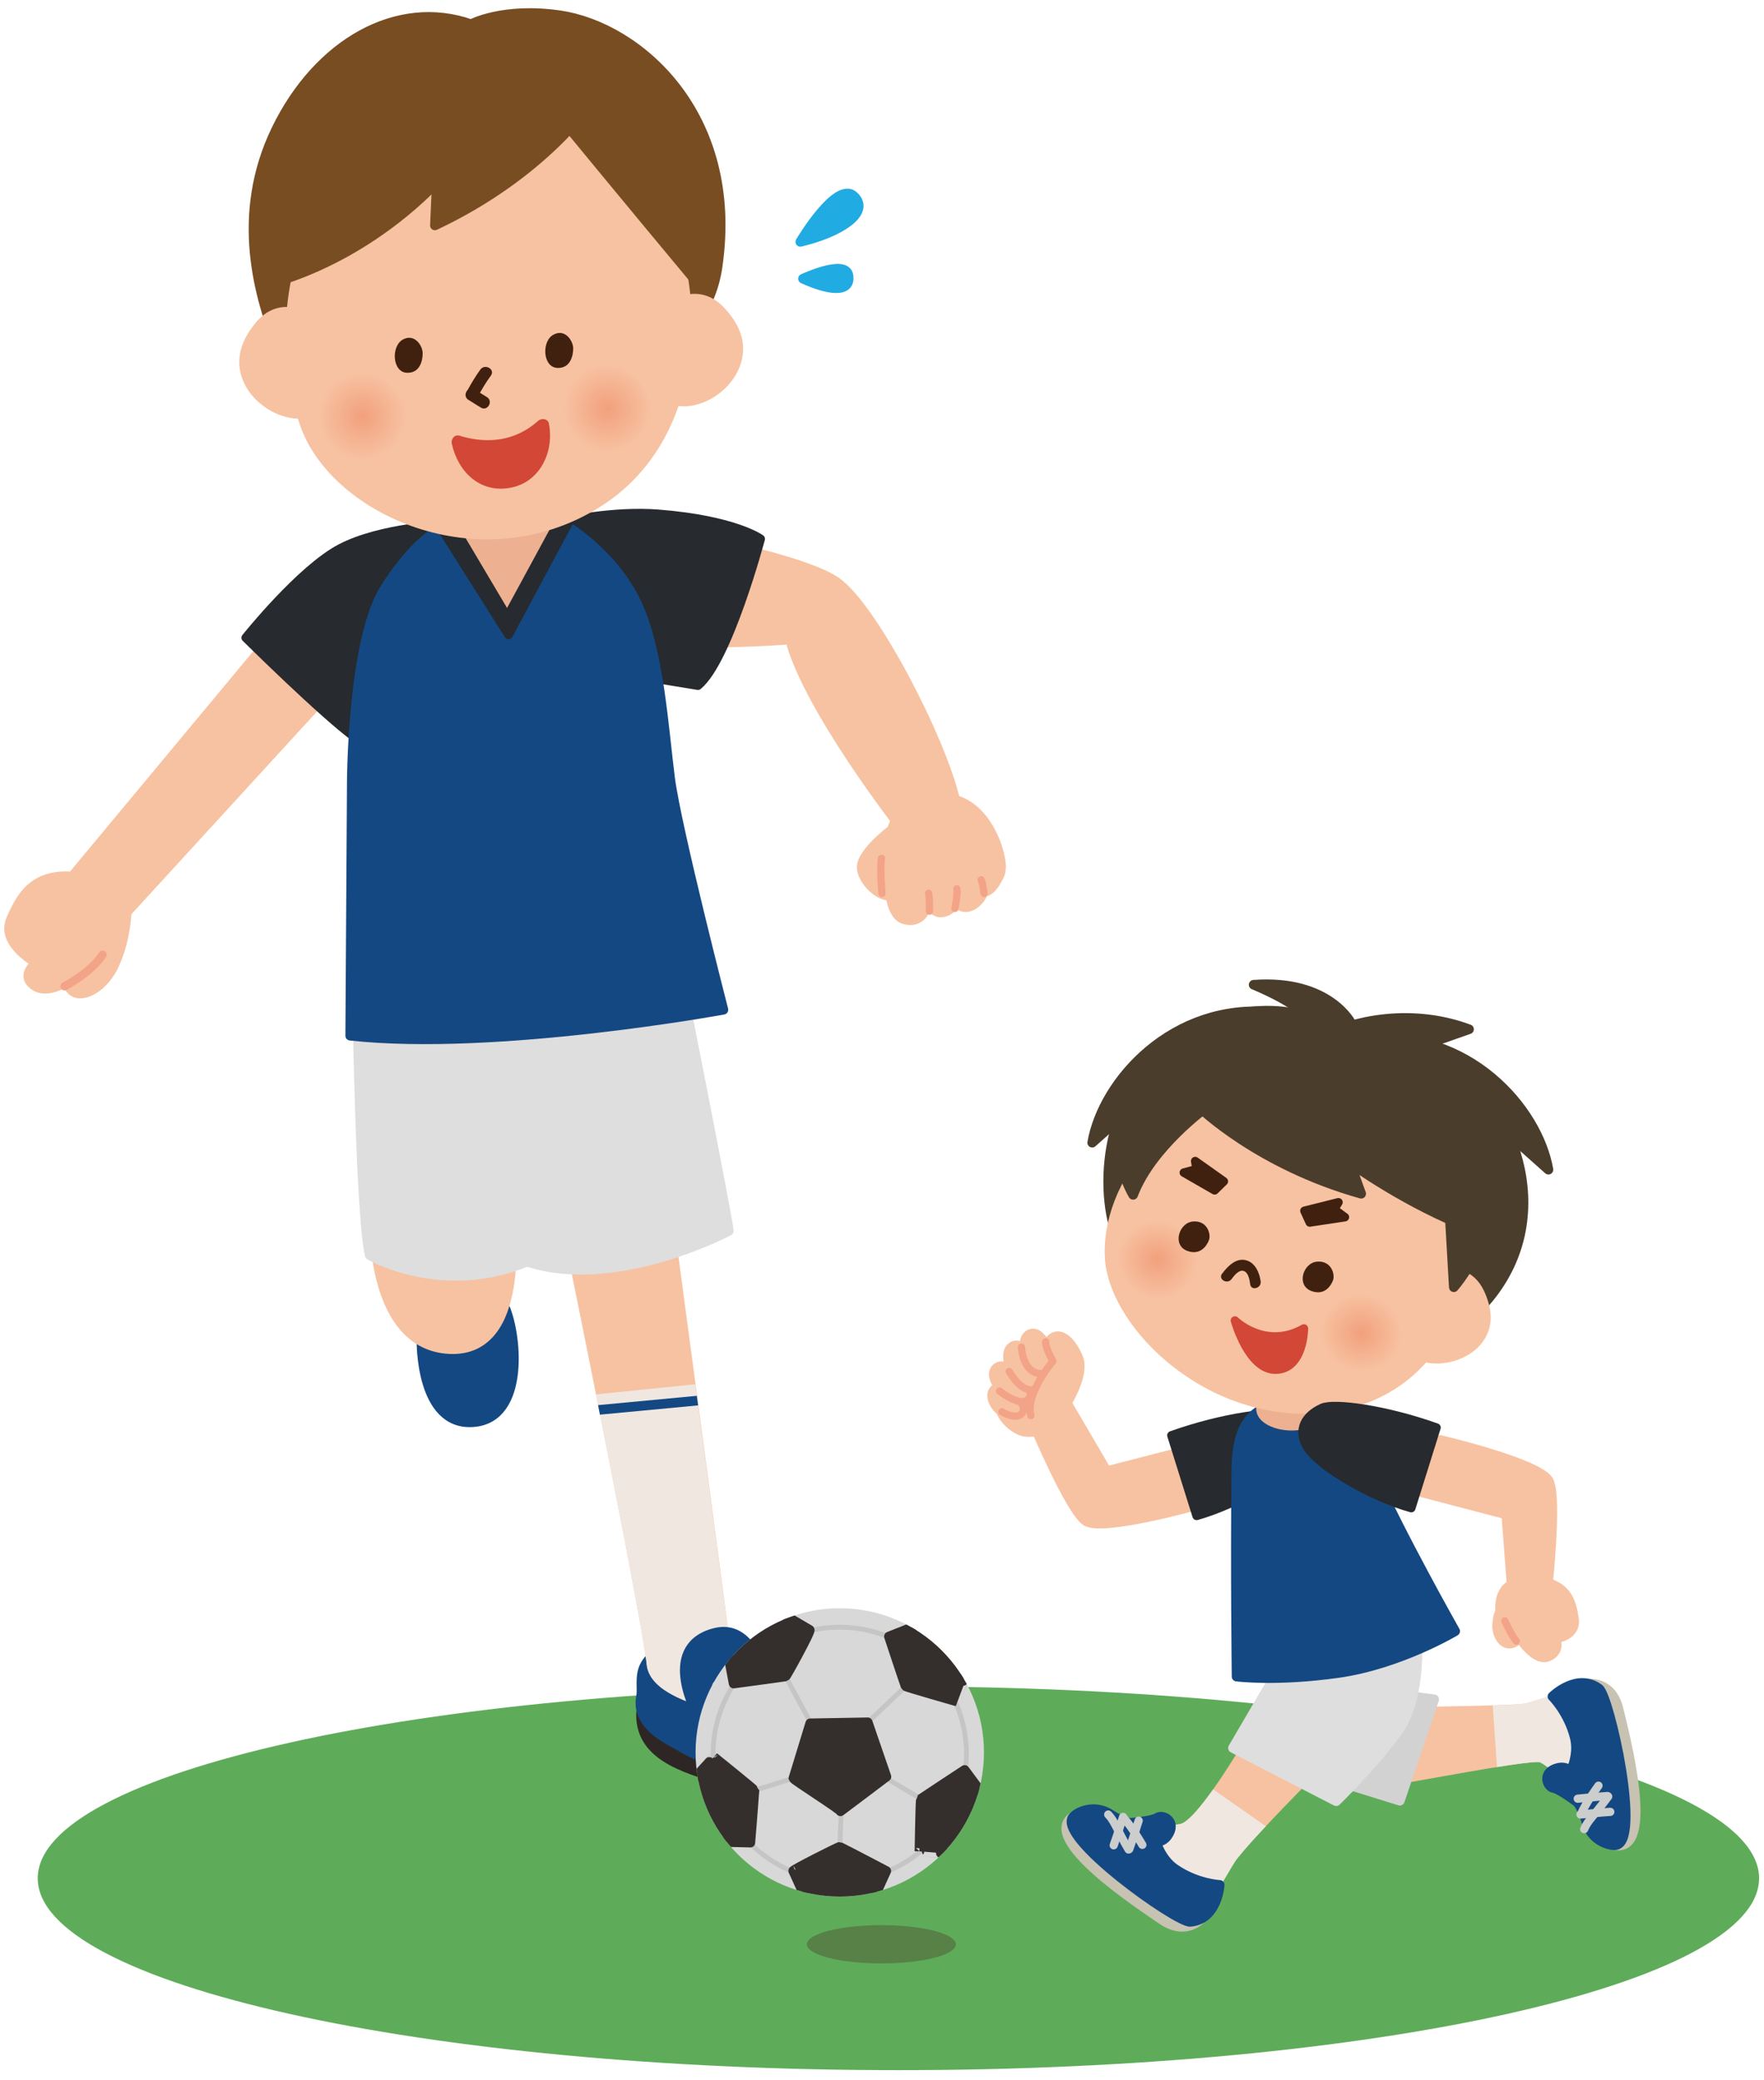 <?xml version="1.0" encoding="utf-8"?>
<!-- Generator: Adobe Illustrator 14.0.0, SVG Export Plug-In  -->
<!DOCTYPE svg PUBLIC "-//W3C//DTD SVG 1.1//EN" "http://www.w3.org/Graphics/SVG/1.1/DTD/svg11.dtd">
<svg version="1.1"
	 xmlns="http://www.w3.org/2000/svg" xmlns:xlink="http://www.w3.org/1999/xlink" xmlns:a="http://ns.adobe.com/AdobeSVGViewerExtensions/3.0/"
	 x="0px" y="0px" width="145px" height="171px" viewBox="0 0 145 171" enable-background="new 0 0 145 171" xml:space="preserve">
<defs>
</defs>
<path fill="#5EAC59" d="M144.596,154.402c0,8.714-31.675,15.773-70.74,15.773c-39.074,0-70.754-7.06-70.754-15.773
	c0-8.709,31.68-15.773,70.754-15.773C112.921,138.629,144.596,145.693,144.596,154.402z"/>
<path fill="#F7C2A1" stroke="#F7C2A1" stroke-width="0.902" stroke-linecap="round" stroke-linejoin="round" stroke-miterlimit="10" d="
	M10.358,74.636c0,0,0.045,2.291-0.988,4.586c-0.895,2.004-2.712,2.86-3.434,2.15c-1.317-1.3,1.076-1.816,1.076-1.816
	s-2.722,2.455-4.167,1.409c-1.189-0.856,0.265-1.812,0.265-1.812s-3.022-1.587-2.153-3.563c0.874-1.974,2.004-4.261,6.44-3.263
	C11.833,73.331,10.358,74.636,10.358,74.636z"/>
<path fill="none" stroke="#F2A388" stroke-width="0.677" stroke-linecap="round" stroke-linejoin="round" stroke-miterlimit="10" d="
	M5.305,81.075c0,0,2.146-1.095,3.129-2.596"/>
<path fill="#F7C2A1" stroke="#F7C2A1" stroke-width="0.902" stroke-linecap="round" stroke-linejoin="round" stroke-miterlimit="10" d="
	M25.744,48.313L5.828,72.264c0,0,0.905,2.328,4.354,2.897L29.85,53.679L25.744,48.313z"/>
<path fill="#F7C2A1" stroke="#F7C2A1" stroke-width="0.793" stroke-linecap="round" stroke-linejoin="round" stroke-miterlimit="10" d="
	M52.64,43.42c0,0,12.929,2.217,16.086,4.401c3.154,2.185,9.154,13.97,9.908,18.554c0,0-1.434,2.94-4.573,1.646
	c0,0-7.666-9.84-9.117-15.445c0,0-11.13,0.845-15.336-0.469L52.64,43.42z"/>
<path fill="#F7C2A1" stroke="#F7C2A1" stroke-width="0.793" stroke-linecap="round" stroke-linejoin="round" stroke-miterlimit="10" d="
	M73.258,68.532c-0.171,1.318-0.691,6.521,1.053,7.032c1.75,0.512,1.99-1.559,1.99-1.559s6.156,0.167,5.982-2.897
	c-0.079-1.399-1.263-4.77-3.923-5.4C75.692,65.083,73.495,66.698,73.258,68.532z"/>
<path fill="#F7C2A1" stroke="#F7C2A1" stroke-width="0.793" stroke-linecap="round" stroke-linejoin="round" stroke-miterlimit="10" d="
	M73.219,68.277c0,0-2.302,1.761-2.385,2.928c-0.082,1.17,1.706,2.822,2.533,2.319C74.188,73.015,73.219,68.277,73.219,68.277z"/>
<path fill="none" stroke="#F2A388" stroke-width="0.595" stroke-linecap="round" stroke-linejoin="round" stroke-miterlimit="10" d="
	M72.498,73.445c0,0-0.192-2.15-0.036-2.89"/>
<path fill="#F7C2A1" stroke="#F7C2A1" stroke-width="0.793" stroke-linecap="round" stroke-linejoin="round" stroke-miterlimit="10" d="
	M76.301,74.006c0,0,0.261,1.031,1.053,1.006c0.786-0.023,1.468-0.945,1.499-1.525C78.877,72.906,76.301,74.006,76.301,74.006z"/>
<path fill="#F7C2A1" stroke="#F7C2A1" stroke-width="0.793" stroke-linecap="round" stroke-linejoin="round" stroke-miterlimit="10" d="
	M78.347,73.573c0,0,0.262,1.026,1.048,1.003c0.78-0.025,1.472-0.952,1.499-1.528C80.921,72.468,78.347,73.573,78.347,73.573z"/>
<path fill="#F7C2A1" stroke="#F7C2A1" stroke-width="0.793" stroke-linecap="round" stroke-linejoin="round" stroke-miterlimit="10" d="
	M79.781,72.321c0,0,0.264,1.037,1.051,1.005c0.784-0.023,1.365-1.361,1.396-1.94C82.246,70.807,79.781,72.321,79.781,72.321z"/>
<path fill="none" stroke="#F2A388" stroke-width="0.595" stroke-linecap="round" stroke-linejoin="round" stroke-miterlimit="10" d="
	M76.398,74.903c0,0,0.036-1.063-0.07-1.475"/>
<path fill="none" stroke="#F2A388" stroke-width="0.595" stroke-linecap="round" stroke-linejoin="round" stroke-miterlimit="10" d="
	M78.494,74.672c0,0,0.242-1.111,0.156-1.617"/>
<path fill="none" stroke="#F2A388" stroke-width="0.595" stroke-linecap="round" stroke-linejoin="round" stroke-miterlimit="10" d="
	M80.881,73.437c0,0-0.043-0.594-0.226-1.117"/>
<path fill="#144882" stroke="#144882" stroke-width="0.793" stroke-linecap="round" stroke-linejoin="round" stroke-miterlimit="10" d="
	M34.647,110.223c0,0-0.127,7.003,4.242,6.687c4.362-0.313,3.609-7.464,2.486-9.706C40.257,104.97,34.416,108.478,34.647,110.223z"/>
<path fill="#F7C2A1" stroke="#F7C2A1" stroke-width="0.902" stroke-linecap="round" stroke-linejoin="round" stroke-miterlimit="10" d="
	M30.846,100.721c0,0-0.212,9.806,6.098,10.127c6.309,0.32,4.921-10.308,4.921-10.308L30.846,100.721z"/>
<path fill="#2E2624" stroke="#2E2624" stroke-width="0.824" stroke-linecap="round" stroke-linejoin="round" stroke-miterlimit="10" d="
	M69.808,143.003c0,0,0.596,3.166-1.673,3.893c-2.263,0.725-6.532,0.207-9.096-0.686c-2.557-0.9-6.675-1.835-6.309-5.686
	C53.105,136.525,69.808,143.003,69.808,143.003z"/>
<path fill="#144882" stroke="#144882" stroke-width="0.793" stroke-linecap="round" stroke-linejoin="round" stroke-miterlimit="10" d="
	M52.942,137.043c-0.372,0.835-0.128,1.835-0.245,2.419c-0.497,2.467,2.462,3.625,3.391,4.201c1.536,0.954,4.88,1.981,8.176,2.376
	c4.511,0.538,7.058-1.78,5.272-4.008c-2.468-3.078-9.179-5.838-9.179-5.838C59.101,136.059,54.162,134.323,52.942,137.043z"/>
<path fill="#F7C2A1" stroke="#F7C2A1" stroke-width="0.902" stroke-linecap="round" stroke-linejoin="round" stroke-miterlimit="10" d="
	M55.055,101.369c0,0,4.513,33.543,4.538,34.244c0.019,0.701,3,3.051,3,3.051s-0.423,2.26-3.065,1.647
	c-2.649-0.614-5.748-1.683-5.924-3.545c-0.336-3.562-6.559-34.091-6.559-34.091L55.055,101.369z"/>
<g>
	<defs>
		<path id="SVGID_8_" d="M62.871,138.312c-1.292-1.02-2.737-2.36-2.833-2.713c-0.021-0.706-4.427-33.042-4.538-34.268
			c-0.008-0.127-0.071-0.245-0.171-0.319c-0.1-0.076-0.226-0.106-0.353-0.089l-8.006,1.307c-0.25,0.038-0.413,0.271-0.372,0.517
			c0.044,0.272,6.225,30.557,6.559,34.067c0.158,1.707,2.208,2.994,6.266,3.938c0.375,0.088,0.734,0.124,1.068,0.115
			c1.706-0.055,2.411-1.404,2.545-2.117C63.065,138.586,62.999,138.416,62.871,138.312z"/>
	</defs>
	<clipPath id="SVGID_10_">
		<use xlink:href="#SVGID_8_"  overflow="visible"/>
	</clipPath>
	<polygon clip-path="url(#SVGID_10_)" fill="#F0E7E1" points="47.35,114.792 59.771,113.525 64.474,140.021 52.986,142.035 	"/>
	
		<line clip-path="url(#SVGID_10_)" fill="none" stroke="#144882" stroke-width="0.793" stroke-linecap="round" stroke-linejoin="round" stroke-miterlimit="10" x1="57.969" y1="115.075" x2="47.597" y2="116.053"/>
</g>
<path fill="#F8CCB1" d="M59.055,135.346c-0.059-0.117-0.108-0.271-0.156-0.434C58.953,135.081,58.998,135.23,59.055,135.346z"/>
<path fill="#DEDEDE" stroke="#DEDEDE" stroke-width="0.793" stroke-linecap="round" stroke-linejoin="round" stroke-miterlimit="10" d="
	M55.796,79.824c0,0,3.922,19.717,4.114,21.36c0,0-9.514,5.066-16.871,2.436l-2.826-22.662L55.796,79.824z"/>
<path fill="#144882" stroke="#144882" stroke-width="0.793" stroke-linecap="round" stroke-linejoin="round" stroke-miterlimit="10" d="
	M57.388,141.087c0,0-3.146-5.529,1.203-6.813c2.657-0.786,3.442,1.985,4.532,3.004c1.864,1.749,3.886,2.542,1.976,4.097
	C62.41,143.561,57.388,141.087,57.388,141.087z"/>
<path fill="none" stroke="#CCCDCD" stroke-width="0.824" stroke-linecap="round" stroke-linejoin="round" stroke-miterlimit="10" d="
	M62.537,137.299c0,0-2.38,2.29-3.054,3.013"/>
<path fill="none" stroke="#CCCDCD" stroke-width="0.824" stroke-linecap="round" stroke-linejoin="round" stroke-miterlimit="10" d="
	M58.961,138.579c0,0,3.379-0.107,5.14,0.185"/>
<path fill="none" stroke="#CCCDCD" stroke-width="0.824" stroke-linecap="round" stroke-linejoin="round" stroke-miterlimit="10" d="
	M64.336,138.756c0,0-2.378,2.294-3.055,3.017"/>
<path fill="none" stroke="#CCCDCD" stroke-width="0.824" stroke-linecap="round" stroke-linejoin="round" stroke-miterlimit="10" d="
	M59.488,140.43c3.827-0.124,4.953-0.447,6.408-0.202"/>
<path fill="#DEDEDE" stroke="#DEDEDE" stroke-width="0.793" stroke-linecap="round" stroke-linejoin="round" stroke-miterlimit="10" d="
	M29.339,80.674c0,0,0.251,19.21,1.057,22.508c0,0,6.019,3.516,13.194,0.421l1.369-22.795L29.339,80.674z"/>
<path fill="#272A2E" stroke="#272A2E" stroke-width="0.7" stroke-linecap="round" stroke-linejoin="round" stroke-miterlimit="10" d="
	M36.696,43.121c0,0-5.359,0.199-8.689,1.936c-3.33,1.738-7.813,7.369-7.813,7.369s6.387,6.328,9.014,8.228L36.696,43.121z"/>
<path fill="#272A2E" stroke="#272A2E" stroke-width="0.7" stroke-linecap="round" stroke-linejoin="round" stroke-miterlimit="10" d="
	M46.343,42.863c0,0,4.036-0.922,7.777-0.625c6.315,0.498,8.41,2.06,8.41,2.06s-2.656,10.004-5.155,12.069l-5.982-0.978
	L46.343,42.863z"/>
<path fill="#EDB191" d="M41.396,42.445c-4.075,0.31-8.225,3.814-9.379,8.923c-2.453,10.86-2.171,31.285-2.171,31.285
	s4.647,1.537,13.252,1.158c8.011-0.348,5.265-0.137,12.421-1.982c0,0-1.051-20.397-4.198-31.084
	C49.837,45.727,45.482,42.491,41.396,42.445"/>
<path fill="#F7C2A1" d="M38.679,40.987l0.433,2.017c0,0,2.461,1.951,4.425-0.141l0.295-2.226L38.679,40.987z"/>
<path fill="#144882" stroke="#144882" stroke-width="0.793" stroke-linecap="round" stroke-linejoin="round" stroke-miterlimit="10" d="
	M28.787,85.139l0.128-20.305c0,0-0.069-12.137,2.783-16.57c2.852-4.434,5.032-5.035,5.032-5.035s3.864,6.763,4.993,8.765
	l4.594-8.921c0,0,4.101,2.316,6.076,6.63c1.802,3.921,2.164,10.207,2.691,14.293c0.533,4.082,4.38,19.009,4.38,19.009
	S40.727,86.445,28.787,85.139z"/>
<polygon fill="#272A2E" stroke="#272A2E" stroke-width="0.7" stroke-linecap="round" stroke-linejoin="round" stroke-miterlimit="10" points="
	45.963,42.819 46.811,42.849 41.802,52.199 36.116,43.193 37.162,43.044 41.693,50.688 "/>
<path fill-rule="evenodd" clip-rule="evenodd" fill="#784D22" stroke="#784D22" stroke-width="0.793" stroke-linecap="round" stroke-linejoin="round" stroke-miterlimit="10" d="
	M38.72,1.991c-6.053-2.134-12.581,1.563-16.016,8.662c-3.431,7.089-1.382,13.837,0.245,17.943
	c1.621,4.105,33.783,8.649,36.028-6.637C60.829,9.387,52.437,2.195,46.011,1.256C41.334,0.58,38.72,1.991,38.72,1.991z"/>
<path fill="#F7C2A1" d="M26.794,27.018c-0.898-1.16-2.143-1.825-3.332-1.785c-0.912,0.029-1.735,0.459-2.398,1.241
	c-0.465,0.551-1.066,1.407-1.289,2.371c-0.275,1.157-0.013,2.357,0.729,3.384c0.983,1.358,2.673,2.235,4.213,2.187
	c1.65-0.054,2.813-1.134,3.188-2.985C28.171,29.878,27.768,28.27,26.794,27.018z"/>
<path fill="#F7C2A1" d="M53.787,26.153c0.826-1.212,2.021-1.96,3.215-1.996c0.905-0.029,1.763,0.347,2.475,1.088
	c0.491,0.517,1.148,1.335,1.433,2.283c0.347,1.137,0.165,2.35-0.509,3.418c-0.894,1.423-2.527,2.406-4.07,2.456
	c-1.648,0.055-2.878-0.955-3.377-2.775C52.603,29.096,52.899,27.462,53.787,26.153z"/>
<path fill="#F7C2A1" d="M36.136,9.446c3.896-1.184,13.296-0.096,17.649,6.08c4.355,6.183,5.14,20.285-4.645,26.257
	c-9.785,5.965-21.757,0.54-24.399-6.613C22.098,28.021,22.634,13.535,36.136,9.446z"/>
<path fill-rule="evenodd" clip-rule="evenodd" fill="#40210F" d="M45.822,30.246c-1.22-0.045-1.317-2.202-0.333-2.732
	c0.978-0.532,1.622,0.53,1.628,1.114C47.122,29.204,46.904,30.286,45.822,30.246z"/>
<path fill-rule="evenodd" clip-rule="evenodd" fill="#40210F" d="M33.454,30.644c-1.225-0.043-1.317-2.203-0.337-2.733
	c0.979-0.53,1.622,0.532,1.626,1.111C34.75,29.606,34.538,30.682,33.454,30.644z"/>
<g>
	<g>
		<path fill="#40210F" d="M39.488,30.376c-0.396,0.54-0.734,1.112-1.057,1.698c-0.31,0.564,0.552,1.067,0.861,0.504
			c0.322-0.587,0.659-1.159,1.057-1.698C40.731,30.361,39.865,29.864,39.488,30.376L39.488,30.376z"/>
	</g>
</g>
<g>
	<g>
		<path fill="#40210F" d="M38.502,32.87c0.34,0.212,0.68,0.425,1.021,0.635c0.55,0.338,1.05-0.524,0.504-0.861
			c-0.342-0.21-0.681-0.423-1.021-0.635C38.458,31.668,37.958,32.53,38.502,32.87L38.502,32.87z"/>
	</g>
</g>
<radialGradient id="SVGID_12_" cx="140.819" cy="37.752" r="3.609" gradientTransform="matrix(1 -0.032 0.032 1 -92.09 0.338)" gradientUnits="userSpaceOnUse">
	<stop  offset="0" style="stop-color:#F2A07D"/>
	<stop  offset="1" style="stop-color:#F7C2A1"/>
</radialGradient>
<path fill-rule="evenodd" clip-rule="evenodd" fill="url(#SVGID_12_)" d="M46.333,34.745c2.178,4.744,8.644,1.626,6.888-2.32
	c-0.291-0.657-0.781-1.308-1.253-1.671c-2.315-1.775-5.002-0.17-5.588,1.997C46.215,33.347,46.176,34.147,46.333,34.745"/>
<radialGradient id="SVGID_14_" cx="120.66" cy="37.752" r="3.609" gradientTransform="matrix(1 -0.032 0.032 1 -92.09 0.338)" gradientUnits="userSpaceOnUse">
	<stop  offset="0" style="stop-color:#F2A07D"/>
	<stop  offset="1" style="stop-color:#F7C2A1"/>
</radialGradient>
<path fill-rule="evenodd" clip-rule="evenodd" fill="url(#SVGID_14_)" d="M26.188,35.391c2.167,4.739,8.644,1.63,6.884-2.316
	c-0.293-0.663-0.78-1.313-1.255-1.675c-2.32-1.771-5.007-0.171-5.593,1.998C26.063,33.994,26.023,34.792,26.188,35.391"/>
<path fill-rule="evenodd" clip-rule="evenodd" fill="#784D22" stroke="#784D22" stroke-width="0.793" stroke-linecap="round" stroke-linejoin="round" stroke-miterlimit="10" d="
	M48.615,8.403c0,0-3.904,5.903-12.866,10.127l0.161-3.575c0,0-4.803,5.458-12.566,8.012l1.138-4.27l-2.043,3.008
	c0,0,0.202-11.086,8.784-14.669C39.811,3.458,48.615,8.403,48.615,8.403z"/>
<path fill-rule="evenodd" clip-rule="evenodd" fill="#784D22" stroke="#784D22" stroke-width="0.793" stroke-linecap="round" stroke-linejoin="round" stroke-miterlimit="10" d="
	M46.061,9.644c0,0,5.461,6.648,11.289,13.64c0,0-0.62-8.382-4.037-11.248C49.893,9.175,46.061,9.644,46.061,9.644z"/>
<g>
	<path fill-rule="evenodd" clip-rule="evenodd" fill="#D24735" d="M37.643,36.324c1.979,0.644,4.738,0.776,6.973-1.362
		c0,0,0.783,3.803-2.801,4.629C38.486,40.355,37.643,36.324,37.643,36.324z"/>
	<g>
		<path fill="#D24735" d="M37.503,36.83c2.699,0.822,5.355,0.405,7.483-1.497c-0.292-0.077-0.585-0.154-0.877-0.231
			c0.361,1.859-0.598,3.488-2.435,3.983c-1.888,0.509-3.17-1.279-3.526-2.9c-0.145-0.661-1.156-0.381-1.012,0.279
			c0.515,2.345,2.334,4.095,4.817,3.633c2.46-0.457,3.612-2.983,3.167-5.274c-0.08-0.412-0.605-0.475-0.877-0.231
			c-1.859,1.662-4.136,1.937-6.462,1.228C37.133,35.62,36.857,36.634,37.503,36.83z"/>
	</g>
</g>
<g>
	<defs>
		<path id="SVGID_6_" d="M80.881,144.052c0,6.549-5.31,11.852-11.854,11.852c-6.541,0-11.851-5.303-11.851-11.852
			c0-6.543,5.31-11.85,11.851-11.85C75.571,132.202,80.881,137.509,80.881,144.052z"/>
	</defs>
	<clipPath id="SVGID_16_">
		<use xlink:href="#SVGID_6_"  overflow="visible"/>
	</clipPath>
	<path clip-path="url(#SVGID_16_)" fill="#D8D8D9" d="M80.881,144.052c0,6.549-5.31,11.852-11.854,11.852
		c-6.541,0-11.851-5.303-11.851-11.852c0-6.543,5.31-11.85,11.851-11.85C75.571,132.202,80.881,137.509,80.881,144.052z"/>
	
		<line clip-path="url(#SVGID_16_)" fill="none" stroke="#C5C5C6" stroke-width="0.397" stroke-miterlimit="10" x1="61.766" y1="147.253" x2="65.35" y2="146.135"/>
	
		<line clip-path="url(#SVGID_16_)" fill="none" stroke="#C5C5C6" stroke-width="0.397" stroke-miterlimit="10" x1="69.026" y1="151.973" x2="69.153" y2="148.788"/>
	
		<line clip-path="url(#SVGID_16_)" fill="none" stroke="#C5C5C6" stroke-width="0.397" stroke-miterlimit="10" x1="75.924" y1="148.003" x2="72.767" y2="146.135"/>
	
		<line clip-path="url(#SVGID_16_)" fill="none" stroke="#C5C5C6" stroke-width="0.397" stroke-miterlimit="10" x1="64.512" y1="137.7" x2="66.68" y2="141.714"/>
	
		<line clip-path="url(#SVGID_16_)" fill="none" stroke="#C5C5C6" stroke-width="0.397" stroke-miterlimit="10" x1="74.503" y1="138.573" x2="71.279" y2="141.629"/>
	<path clip-path="url(#SVGID_16_)" fill="none" stroke="#C5C5C6" stroke-width="0.397" stroke-miterlimit="10" d="M58.617,144.174
		c0-5.751,4.655-10.414,10.409-10.414c5.757,0,10.415,4.663,10.415,10.414c0,5.753-4.658,10.413-10.415,10.413
		C63.272,154.587,58.617,149.927,58.617,144.174z"/>
	
		<path clip-path="url(#SVGID_16_)" fill="#342E2C" stroke="#342E2C" stroke-width="0.793" stroke-linecap="round" stroke-linejoin="round" stroke-miterlimit="10" d="
		M71.328,141.58l1.535,4.47c-0.097,0.085-3.777,2.844-3.777,2.844c0.067-0.105-3.839-2.576-3.868-2.71l1.382-4.521L71.328,141.58z"
		/>
	
		<path clip-path="url(#SVGID_16_)" fill="#342E2C" stroke="#342E2C" stroke-width="0.793" stroke-linecap="round" stroke-linejoin="round" stroke-miterlimit="10" d="
		M66.662,157.014c0,0-1.45-3.213-1.457-3.213c-0.184-0.017,3.766-2.018,3.821-1.984c0.781,0.385,3.825,1.984,3.825,1.984
		l-1.458,3.213H66.662z"/>
	
		<path clip-path="url(#SVGID_16_)" fill="#342E2C" stroke="#342E2C" stroke-width="0.793" stroke-linecap="round" stroke-linejoin="round" stroke-miterlimit="10" d="
		M79.096,152.471c0,0-3.524-0.279-3.518-0.285c0,0,0.072-4.275,0.121-4.313c0.723-0.493,3.596-2.376,3.596-2.376l2.102,2.838
		L79.096,152.471z"/>
	
		<path clip-path="url(#SVGID_16_)" fill="#342E2C" stroke="#342E2C" stroke-width="0.793" stroke-linecap="round" stroke-linejoin="round" stroke-miterlimit="10" d="
		M63.508,132.198l3.045,1.785c0.165,0.036-1.915,3.816-1.979,3.824c-0.863,0.134-4.27,0.586-4.27,0.586l-0.656-3.476L63.508,132.198
		z"/>
	
		<path clip-path="url(#SVGID_16_)" fill="#342E2C" stroke="#342E2C" stroke-width="0.793" stroke-linecap="round" stroke-linejoin="round" stroke-miterlimit="10" d="
		M79.75,136.519c0,0-1.173,3.325-1.18,3.325c0,0-4.11-1.173-4.134-1.234c-0.289-0.818-1.366-4.083-1.366-4.083l3.279-1.298
		L79.75,136.519z"/>
	
		<path clip-path="url(#SVGID_16_)" fill="#342E2C" stroke="#342E2C" stroke-width="0.793" stroke-linecap="round" stroke-linejoin="round" stroke-miterlimit="10" d="
		M56.3,147.034c0,0,2.381-2.61,2.387-2.599c0,0,3.327,2.679,3.327,2.739c-0.056,0.869-0.335,4.297-0.335,4.297l-3.531-0.088
		L56.3,147.034z"/>
</g>
<path fill="#578147" d="M78.57,159.83c0,0.871-2.737,1.574-6.123,1.574c-3.379,0-6.123-0.703-6.123-1.574
	c0-0.869,2.744-1.577,6.123-1.577C75.833,158.253,78.57,158.961,78.57,159.83z"/>
<path fill="#F7C2A1" stroke="#F7C2A1" stroke-width="0.793" stroke-linecap="round" stroke-linejoin="round" stroke-miterlimit="10" d="
	M98.686,123.646c0,0-8.123,2.314-9.443,1.377c-1.318-0.935-4.207-7.802-4.207-7.802l2.629-1.939l3.305,5.648l7.592-1.948
	L98.686,123.646z"/>
<path fill="#272A2E" stroke="#272A2E" stroke-width="0.7" stroke-linecap="round" stroke-linejoin="round" stroke-miterlimit="10" d="
	M98.362,124.61c3.212-0.891,7.749-3.442,8.654-5.181c0.654-1.263,0.127-2.401-1.35-3.059c-0.958-0.431-5.155,0.119-9.376,1.622
	L98.362,124.61z"/>
<path fill="#F7C2A1" stroke="#F7C2A1" stroke-width="0.793" stroke-linecap="round" stroke-linejoin="round" stroke-miterlimit="10" d="
	M123.33,132.499c0,0-0.189,0.124-0.264,1.006c-0.077,0.888,0.58,2.1,1.574,1.4c1-0.698,0.229-0.333,0.229-0.333
	s1.328,2.075,2.403,1.598c1.068-0.474,0.582-1.479,0.582-1.479s1.742-0.211,1.523-1.611c-0.215-1.402-0.539-3.041-3.527-3.16
	C122.862,129.799,123.33,132.499,123.33,132.499z"/>
<path fill="#F7C2A1" stroke="#F7C2A1" stroke-width="0.793" stroke-linecap="round" stroke-linejoin="round" stroke-miterlimit="10" d="
	M118.395,118.373c0,0,8.222,1.925,8.92,3.384c0.701,1.453-0.117,8.862-0.117,8.862l-2.913,0.059l-0.468-6.182l-7.578-1.987
	L118.395,118.373z"/>
<path fill="none" stroke="#F2A388" stroke-width="0.595" stroke-linecap="round" stroke-linejoin="round" stroke-miterlimit="10" d="
	M123.699,133.241c0,0,0.481,1.111,0.941,1.664"/>
<path fill="#F7C2A1" stroke="#F7C2A1" stroke-width="0.793" stroke-linecap="round" stroke-linejoin="round" stroke-miterlimit="10" d="
	M85.728,112.093c-1.574-0.195-3.043,0.462-3.517,2.041c-0.48,1.578,0.37,2.81,1.565,3.417c1.204,0.609,4.11-0.466,3.702-2.555
	C87.111,113.137,87.294,112.287,85.728,112.093z"/>
<path fill="#F7C2A1" stroke="#F7C2A1" stroke-width="0.793" stroke-linecap="round" stroke-linejoin="round" stroke-miterlimit="10" d="
	M87.59,115.504c0,0,1.643-2.542,1.029-3.927c-0.99-2.247-2.194-1.987-2.485-1.027c-0.091,0.298-0.055-0.291,0.26,0.674
	c0,0-1.705,3.217-0.914,4.566C86.276,117.147,87.59,115.504,87.59,115.504z"/>
<path fill="none" stroke="#F2A388" stroke-width="0.595" stroke-linecap="round" stroke-linejoin="round" stroke-miterlimit="10" d="
	M82.927,112.475c0,0,0.45,1.129,1.039,1.544c0.896,0.618,0.825,0.376,1.252-0.347"/>
<path fill="#F7C2A1" stroke="#F7C2A1" stroke-width="0.793" stroke-linecap="round" stroke-linejoin="round" stroke-miterlimit="10" d="
	M85.326,109.757c-0.432-0.338-1.312-0.087-1.062,1.17c0.254,1.26,1.954,2.28,1.963,1.316
	C86.238,111.287,86.004,110.295,85.326,109.757z"/>
<path fill="#F7C2A1" stroke="#F7C2A1" stroke-width="0.793" stroke-linecap="round" stroke-linejoin="round" stroke-miterlimit="10" d="
	M83.96,110.739c-0.432-0.34-1.311-0.092-1.063,1.164c0.261,1.265,1.574,3.008,2.394,1.69
	C85.862,112.676,84.638,111.272,83.96,110.739z"/>
<path fill="#F7C2A1" stroke="#F7C2A1" stroke-width="0.793" stroke-linecap="round" stroke-linejoin="round" stroke-miterlimit="10" d="
	M82.511,112.324c-0.532-0.146-1.241,0.43-0.513,1.488c0.723,1.063,2.69,1.333,2.317,0.442
	C83.946,113.37,83.346,112.548,82.511,112.324z"/>
<path fill="#F7C2A1" stroke="#F7C2A1" stroke-width="0.793" stroke-linecap="round" stroke-linejoin="round" stroke-miterlimit="10" d="
	M82.375,114.061c-0.525-0.142-1.239,0.438-0.519,1.496c0.73,1.059,2.304,0.903,1.939,0.015
	C83.431,114.684,83.214,114.291,82.375,114.061z"/>
<path fill="none" stroke="#F2A388" stroke-width="0.595" stroke-linecap="round" stroke-linejoin="round" stroke-miterlimit="10" d="
	M83.96,110.739c0,0,0.085,2.132,1.613,2.181"/>
<path fill="none" stroke="#F2A388" stroke-width="0.595" stroke-linecap="round" stroke-linejoin="round" stroke-miterlimit="10" d="
	M82.16,114.346c0,0,0.701,0.584,1.424,0.8c0.725,0.209,1.063-0.08,1.117-0.525"/>
<path fill="none" stroke="#F2A388" stroke-width="0.595" stroke-linecap="round" stroke-linejoin="round" stroke-miterlimit="10" d="
	M82.355,116.053c0,0,0.985,0.62,1.525,0.239c0.545-0.376,0.036-1.013,0.036-1.013"/>
<path fill="none" stroke="#F2A388" stroke-width="0.595" stroke-linecap="round" stroke-linejoin="round" stroke-miterlimit="10" d="
	M84.737,116.371c-0.461-1.855,1.813-4.476,1.813-4.476s-0.646-1.12-0.593-1.594"/>
<path fill="none" stroke="#F2A388" stroke-width="0.595" stroke-linecap="round" stroke-linejoin="round" stroke-miterlimit="10" d="
	M82.952,112.737c0,0,1.084,1.921,2.118,1.438"/>
<path fill="#F7C2A1" stroke="#F7C2A1" stroke-width="0.793" stroke-linecap="round" stroke-linejoin="round" stroke-miterlimit="10" d="
	M116.611,140.705c0,0,8.148-0.088,8.935-0.302c0.948-0.256,2.436-0.804,3.997-1.122c1.559-0.313,1.831,4.686,2.247,5.707
	c0.413,1.02,2.302,3.663,2.046,5.002c-0.253,1.338-2.064-0.563-2.064-0.563s-3.078-3.937-5.046-4.937
	c-0.593-0.305-8.2,1.17-10.983,1.634c-1.589,0.269-4.478,0.049-6.247-2.121c-1.775-2.16-3.239-3.681-3.239-3.681l6.922-4.524
	L116.611,140.705z"/>
<g>
	<defs>
		<path id="SVGID_4_" d="M132.762,145.983c-0.268-0.472-0.497-0.876-0.608-1.141c-0.095-0.244-0.202-0.845-0.314-1.477
			c-0.369-2.106-0.85-4.773-2.376-4.474c-1.086,0.219-2.142,0.55-2.987,0.817c-0.387,0.121-0.735,0.229-1.035,0.311
			c-0.524,0.145-5.481,0.256-8.622,0.291l-3.315-4.737c-0.122-0.18-0.365-0.225-0.544-0.109l-6.92,4.527
			c-0.098,0.065-0.166,0.167-0.176,0.287c-0.016,0.117,0.029,0.233,0.107,0.317c0.013,0.016,1.471,1.53,3.216,3.659
			c1.74,2.126,4.367,2.353,5.415,2.353c0.419,0,0.833-0.029,1.209-0.089c0.591-0.102,1.411-0.246,2.331-0.41
			c2.972-0.533,7.046-1.26,8.249-1.26c0.118,0,0.17,0.003,0.165,0c1.863,0.958,4.88,4.785,4.936,4.852
			c0.18,0.193,1.141,1.162,1.891,1.162c0.206,0,0.704-0.073,0.842-0.799C134.437,148.959,133.506,147.31,132.762,145.983z"/>
	</defs>
	<clipPath id="SVGID_18_">
		<use xlink:href="#SVGID_4_"  overflow="visible"/>
	</clipPath>
	<path clip-path="url(#SVGID_18_)" fill="#F0E7E1" d="M122.649,139.442l0.47,6.768c0,0,7.462,2.562,7.462-0.937
		s-2.212-6.88-3.846-6.88C125.099,138.394,122.649,139.442,122.649,139.442z"/>
</g>
<path fill="#D2D2D3" stroke="#D2D2D3" stroke-width="0.793" stroke-linecap="round" stroke-linejoin="round" stroke-miterlimit="10" d="
	M113.97,135.684c0,0,1.544,1.7,1.515,3.681l2.402,0.328l-2.823,8.332l-5.071-1.573L113.97,135.684z"/>
<path fill="#C7C2B2" stroke="#C7C2B2" stroke-width="0.793" stroke-linecap="round" stroke-linejoin="round" stroke-miterlimit="10" d="
	M130.571,138.41c0,0,1.905-0.255,2.47,2.083c0.542,2.255,3.048,11.79-0.295,11.188C129.999,151.183,130.571,138.41,130.571,138.41z"
	/>
<path fill="#144882" stroke="#144882" stroke-width="0.793" stroke-linecap="round" stroke-linejoin="round" stroke-miterlimit="10" d="
	M128.407,146.864c0,0,1.552-1.979,1.035-4.045c-0.521-2.065-1.831-3.363-1.831-3.363s2.012-1.987,3.824-0.645
	c0.873,0.65,3.578,12.809,1.311,12.87c-0.695,0.018-2.012-0.517-2.358-1.932C129.905,147.813,128.407,146.864,128.407,146.864z"/>
<path fill="#144882" stroke="#144882" stroke-width="0.793" stroke-linecap="round" stroke-linejoin="round" stroke-miterlimit="10" d="
	M129.943,148.371c0,0-1.686-1.303-2.235-1.388c-0.554-0.081-1.007-1.338,0.372-1.656c1.379-0.314,1.729,1.617,1.729,1.617
	L129.943,148.371z"/>
<path fill="#F7C2A1" stroke="#F7C2A1" stroke-width="0.793" stroke-linecap="round" stroke-linejoin="round" stroke-miterlimit="10" d="
	M105.136,138.909c0,0-5.857,10.962-8.021,11.414c-2.153,0.447-6.632,0.003-6.632,0.003s-2.614-0.2-1.904,0.967
	c0.705,1.164,3.877,1.864,4.867,2.344c0.992,0.48,4.539,4.013,5.493,2.733c0.946-1.281,1.681-2.683,2.216-3.511
	c1.227-1.906,11.158-11.725,11.158-11.725L105.136,138.909z"/>
<g>
	<defs>
		<path id="SVGID_2_" d="M112.427,140.758l-7.172-2.233c-0.183-0.053-0.376,0.025-0.468,0.195
			c-2.229,4.172-6.312,10.915-7.751,11.215c-0.612,0.13-1.494,0.191-2.618,0.191c-1.912,0-3.877-0.191-3.904-0.193
			c0,0-0.185-0.013-0.45-0.013c-1.043,0-1.664,0.204-1.906,0.632c-0.11,0.194-0.183,0.514,0.085,0.948
			c0.576,0.955,2.367,1.56,3.814,2.044c0.513,0.172,0.953,0.324,1.219,0.445c0.233,0.115,0.715,0.491,1.224,0.888
			c1.241,0.964,2.78,2.165,3.843,2.165l0,0c0.385,0,0.698-0.148,0.911-0.438c0.656-0.885,1.216-1.831,1.671-2.59
			c0.206-0.355,0.396-0.681,0.564-0.941c1.188-1.847,11.007-11.556,11.103-11.655c0.099-0.098,0.141-0.238,0.104-0.376
			C112.665,140.907,112.568,140.797,112.427,140.758z"/>
	</defs>
	<clipPath id="SVGID_20_">
		<use xlink:href="#SVGID_2_"  overflow="visible"/>
	</clipPath>
	<path clip-path="url(#SVGID_20_)" fill="#F0E7E1" d="M99.449,146.906l5.009,3.5c0,0-2.447,5.83-5.009,6.062
		C96.881,156.704,89.885,148.073,99.449,146.906z"/>
</g>
<path fill="#C7C2B2" stroke="#C7C2B2" stroke-width="0.793" stroke-linecap="round" stroke-linejoin="round" stroke-miterlimit="10" d="
	M98.749,157.706c0,0-1.238,1.47-3.229,0.107c-1.91-1.31-10.158-6.717-7.266-8.508C90.629,147.83,98.749,157.706,98.749,157.706z"/>
<path fill="#144882" stroke="#144882" stroke-width="0.793" stroke-linecap="round" stroke-linejoin="round" stroke-miterlimit="10" d="
	M94.705,149.979c0,0,0.164,2.51,1.937,3.693c1.77,1.19,3.615,1.275,3.615,1.275s-0.16,2.824-2.408,3.037
	c-1.085,0.104-11.243-7.115-9.594-8.68c0.503-0.479,1.834-0.958,3.048-0.145C92.956,150.279,94.705,149.979,94.705,149.979z"/>
<path fill="#DEDEDE" stroke="#DEDEDE" stroke-width="0.793" stroke-linecap="round" stroke-linejoin="round" stroke-miterlimit="10" d="
	M116.461,134.032c0,0,0.544,5.43-1.615,8.36c-2.159,2.929-5.012,5.674-5.012,5.674l-8.485-4.372l4.35-7.436L116.461,134.032z"/>
<path fill="#144882" stroke="#144882" stroke-width="0.793" stroke-linecap="round" stroke-linejoin="round" stroke-miterlimit="10" d="
	M101.646,137.821c0,0-0.112-8.863-0.023-16.989c0.05-4.555,1.929-5.319,4.598-5.643c3.475-0.412,5.243,2.665,6.631,5.825
	c2.213,5.031,6.763,13.074,6.763,13.074s-4.544,2.725-9.621,3.441C104.908,138.246,101.646,137.821,101.646,137.821z"/>
<path fill="#EDB191" d="M108.307,114.237c0,0,2.201,1.572-0.158,2.884c-2.36,1.313-6.731-0.261-4.041-2.884H108.307z"/>
<path fill-rule="evenodd" clip-rule="evenodd" fill="#4A3D2B" stroke="#4A3D2B" stroke-width="0.793" stroke-linecap="round" stroke-linejoin="round" stroke-miterlimit="10" d="
	M110.077,84.752c-3.847-2.451-9.768-2.529-14.781,1.97c-5.02,4.495-5.073,13.12-2.622,16.62c5.114,7.306,22.47,12.107,29.648,3.448
	c5.945-7.17,1.73-16.532-3.323-19.765C114.627,84.227,110.077,84.752,110.077,84.752z"/>
<path fill="#F7C2A1" d="M116.73,105.063c1.085-0.75,2.354-0.992,3.405-0.656c0.801,0.26,1.433,0.839,1.834,1.675
	c0.275,0.588,0.602,1.468,0.565,2.351c-0.038,1.049-0.563,2.006-1.471,2.69c-1.21,0.898-2.929,1.207-4.284,0.767
	c-1.463-0.47-2.234-1.693-2.117-3.362C114.808,107.137,115.563,105.877,116.73,105.063z"/>
<path fill="#F7C2A1" d="M108.202,89.771c3.601,0.323,9.849,3.335,11.919,9.026c2.067,5.69-0.939,15.956-10.75,17.274
	c-9.81,1.318-18.177-6.755-18.549-12.63C90.453,97.571,95.742,88.647,108.202,89.771z"/>
<radialGradient id="SVGID_24_" cx="-81.66" cy="275.332" r="3.345" gradientTransform="matrix(0.951 0.308 -0.294 0.908 270.503 -115.288)" gradientUnits="userSpaceOnUse">
	<stop  offset="0" style="stop-color:#F2A07D"/>
	<stop  offset="1" style="stop-color:#F7C2A1"/>
</radialGradient>
<path fill-rule="evenodd" clip-rule="evenodd" fill="url(#SVGID_24_)" d="M108.511,109.402c0.474,4.624,7.052,4.053,6.704,0.221
	c-0.061-0.64-0.283-1.332-0.588-1.782c-1.494-2.197-4.318-1.706-5.484-0.086C108.819,108.206,108.547,108.855,108.511,109.402"/>
<radialGradient id="SVGID_28_" cx="-99.454" cy="274.746" r="3.345" gradientTransform="matrix(0.951 0.308 -0.294 0.908 270.503 -115.288)" gradientUnits="userSpaceOnUse">
	<stop  offset="0" style="stop-color:#F2A07D"/>
	<stop  offset="1" style="stop-color:#F7C2A1"/>
</radialGradient>
<path fill-rule="evenodd" clip-rule="evenodd" fill="url(#SVGID_28_)" d="M91.753,103.394c0.474,4.624,7.052,4.053,6.706,0.22
	c-0.063-0.638-0.287-1.331-0.594-1.783c-1.489-2.195-4.318-1.701-5.48-0.084C92.068,102.191,91.789,102.842,91.753,103.394"/>
<path fill-rule="evenodd" clip-rule="evenodd" fill="#40210F" d="M107.769,106.116c-1.226-0.473-0.659-2.313,0.498-2.405
	c1.158-0.094,1.482,1.027,1.313,1.515C109.405,105.713,108.858,106.537,107.769,106.116z"/>
<path fill-rule="evenodd" clip-rule="evenodd" fill="#40210F" d="M97.571,102.819c-1.229-0.475-0.662-2.315,0.498-2.408
	c1.16-0.097,1.487,1.027,1.312,1.515C99.204,102.41,98.658,103.237,97.571,102.819z"/>
<g>
	<g>
		<path fill="#40210F" d="M101.224,105.156c0.224-0.296,0.671-0.895,1.101-0.635c0.313,0.189,0.397,0.729,0.44,1.051
			c0.077,0.568,0.937,0.326,0.861-0.236c-0.09-0.669-0.411-1.469-1.105-1.709c-0.877-0.304-1.59,0.446-2.068,1.078
			C100.105,105.165,100.881,105.608,101.224,105.156L101.224,105.156z"/>
	</g>
</g>
<path fill-rule="evenodd" clip-rule="evenodd" fill="#D24735" stroke="#D24735" stroke-width="0.7" stroke-linecap="round" stroke-linejoin="round" stroke-miterlimit="10" d="
	M101.512,108.553c0,0,2.498,2.452,5.668,0.654c0,0-0.007,3.289-2.265,3.384C102.643,112.679,101.512,108.553,101.512,108.553z"/>
<path fill="#144882" stroke="#144882" stroke-width="0.793" stroke-linecap="round" stroke-linejoin="round" stroke-miterlimit="10" d="
	M92.555,149.886c0,0,2.119-0.161,2.586-0.468c0.468-0.306,1.641,0.326,0.833,1.479c-0.808,1.16-2.365-0.036-2.365-0.036
	L92.555,149.886z"/>
<path fill="#272A2E" stroke="#272A2E" stroke-width="0.7" stroke-linecap="round" stroke-linejoin="round" stroke-miterlimit="10" d="
	M116.005,123.971c-3.21-0.891-7.747-3.444-8.654-5.186c-0.657-1.261-0.122-2.399,1.347-3.061c0.961-0.424,5.158,0.121,9.379,1.628
	L116.005,123.971z"/>
<path fill-rule="evenodd" clip-rule="evenodd" fill="#4A3D2B" stroke="#4A3D2B" stroke-width="0.793" stroke-linecap="round" stroke-linejoin="round" stroke-miterlimit="10" d="
	M98.593,91.017c0,0,4.841,4.744,13.295,7.113l-0.931-2.563c0,0,4.781,3.483,10.146,5.483l-1.045-3.62l1.353,2.141
	c0,0-1.892-7.891-9.925-9.759C103.457,87.944,98.593,91.017,98.593,91.017z"/>
<path fill-rule="evenodd" clip-rule="evenodd" fill="#4A3D2B" stroke="#4A3D2B" stroke-width="0.793" stroke-linecap="round" stroke-linejoin="round" stroke-miterlimit="10" d="
	M111.104,84.179c0,0-1.805-3.688-8.055-3.229c0,0,4.38,1.764,4.712,3.204L111.104,84.179z"/>
<path fill-rule="evenodd" clip-rule="evenodd" fill="#4A3D2B" stroke="#4A3D2B" stroke-width="0.793" stroke-linecap="round" stroke-linejoin="round" stroke-miterlimit="10" d="
	M99.179,91.017c0,0-4.548,3.27-6.035,7.203c0,0-2.712-4.519,0.323-6.621C93.467,91.599,96.496,89.382,99.179,91.017z"/>
<polygon fill-rule="evenodd" clip-rule="evenodd" fill="#40210F" stroke="#40210F" stroke-width="0.7" stroke-linecap="round" stroke-linejoin="round" stroke-miterlimit="10" points="
	107.223,99.533 110.021,98.832 109.673,99.416 110.549,100.056 107.661,100.491 "/>
<polygon fill-rule="evenodd" clip-rule="evenodd" fill="#40210F" stroke="#40210F" stroke-width="0.7" stroke-linecap="round" stroke-linejoin="round" stroke-miterlimit="10" points="
	100.598,97.112 98.245,95.444 98.358,96.113 97.311,96.393 99.842,97.85 "/>
<path fill-rule="evenodd" clip-rule="evenodd" fill="#4A3D2B" stroke="#4A3D2B" stroke-width="0.793" stroke-linecap="round" stroke-linejoin="round" stroke-miterlimit="10" d="
	M104.59,83.207c-8.164-0.821-13.938,5.653-14.811,10.726l5.247-4.665L104.59,83.207z"/>
<path fill-rule="evenodd" clip-rule="evenodd" fill="#4A3D2B" stroke="#4A3D2B" stroke-width="0.793" stroke-linecap="round" stroke-linejoin="round" stroke-miterlimit="10" d="
	M112.471,85.424c8.162-0.814,13.937,5.655,14.81,10.728l-5.247-4.667L112.471,85.424z"/>
<path fill-rule="evenodd" clip-rule="evenodd" fill="#4A3D2B" stroke="#4A3D2B" stroke-width="0.793" stroke-linecap="round" stroke-linejoin="round" stroke-miterlimit="10" d="
	M108.272,85.538c2.335-1.518,7.466-2.799,12.481-0.929l-3.619,1.274L108.272,85.538z"/>
<path fill-rule="evenodd" clip-rule="evenodd" fill="#4A3D2B" stroke="#4A3D2B" stroke-width="0.793" stroke-linecap="round" stroke-linejoin="round" stroke-miterlimit="10" d="
	M119.168,100.007l0.336,5.807c0,0,1.754-2.009,1.929-3.701C121.61,100.426,119.168,100.007,119.168,100.007z"/>
<path fill="none" stroke="#CCCDCD" stroke-width="0.674" stroke-linecap="round" stroke-linejoin="round" stroke-miterlimit="10" d="
	M93.599,149.664c0,0-0.569,1.801-0.771,2.338"/>
<path fill="none" stroke="#CCCDCD" stroke-width="0.674" stroke-linecap="round" stroke-linejoin="round" stroke-miterlimit="10" d="
	M93.902,151.656c0,0-0.88-1.518-1.524-2.191"/>
<path fill="none" stroke="#CCCDCD" stroke-width="0.674" stroke-linecap="round" stroke-linejoin="round" stroke-miterlimit="10" d="
	M92.318,149.359c0,0-0.576,1.8-0.773,2.333"/>
<path fill="none" stroke="#CCCDCD" stroke-width="0.674" stroke-linecap="round" stroke-linejoin="round" stroke-miterlimit="10" d="
	M92.767,152.036c-1.003-1.719-1.137-2.32-1.673-2.875"/>
<path fill="none" stroke="#CCCDCD" stroke-width="0.674" stroke-linecap="round" stroke-linejoin="round" stroke-miterlimit="10" d="
	M129.688,147.861c0,0,1.876-0.192,2.45-0.222"/>
<path fill="none" stroke="#CCCDCD" stroke-width="0.674" stroke-linecap="round" stroke-linejoin="round" stroke-miterlimit="10" d="
	M131.396,146.789c0,0-1.043,1.411-1.405,2.272"/>
<path fill="none" stroke="#CCCDCD" stroke-width="0.674" stroke-linecap="round" stroke-linejoin="round" stroke-miterlimit="10" d="
	M129.914,149.161c0,0,1.883-0.195,2.452-0.219"/>
<path fill="none" stroke="#CCCDCD" stroke-width="0.674" stroke-linecap="round" stroke-linejoin="round" stroke-miterlimit="10" d="
	M132.194,147.684c-1.182,1.594-1.679,1.963-1.976,2.681"/>
<path fill="#21ABE3" stroke="#21ABE3" stroke-width="0.793" stroke-linecap="round" stroke-linejoin="round" stroke-miterlimit="10" d="
	M65.785,19.881c0,0,3.03-5.132,4.432-3.734C71.612,17.545,68.817,19.18,65.785,19.881z"/>
<path fill="#21ABE3" stroke="#21ABE3" stroke-width="0.793" stroke-linecap="round" stroke-linejoin="round" stroke-miterlimit="10" d="
	M66.006,22.911c0,0,3.554-1.674,3.742-0.233C69.939,24.115,68.083,23.865,66.006,22.911z"/>
<rect id="_x3C_スライス_x3E__7_" fill="none" width="145" height="171"/>
</svg>
